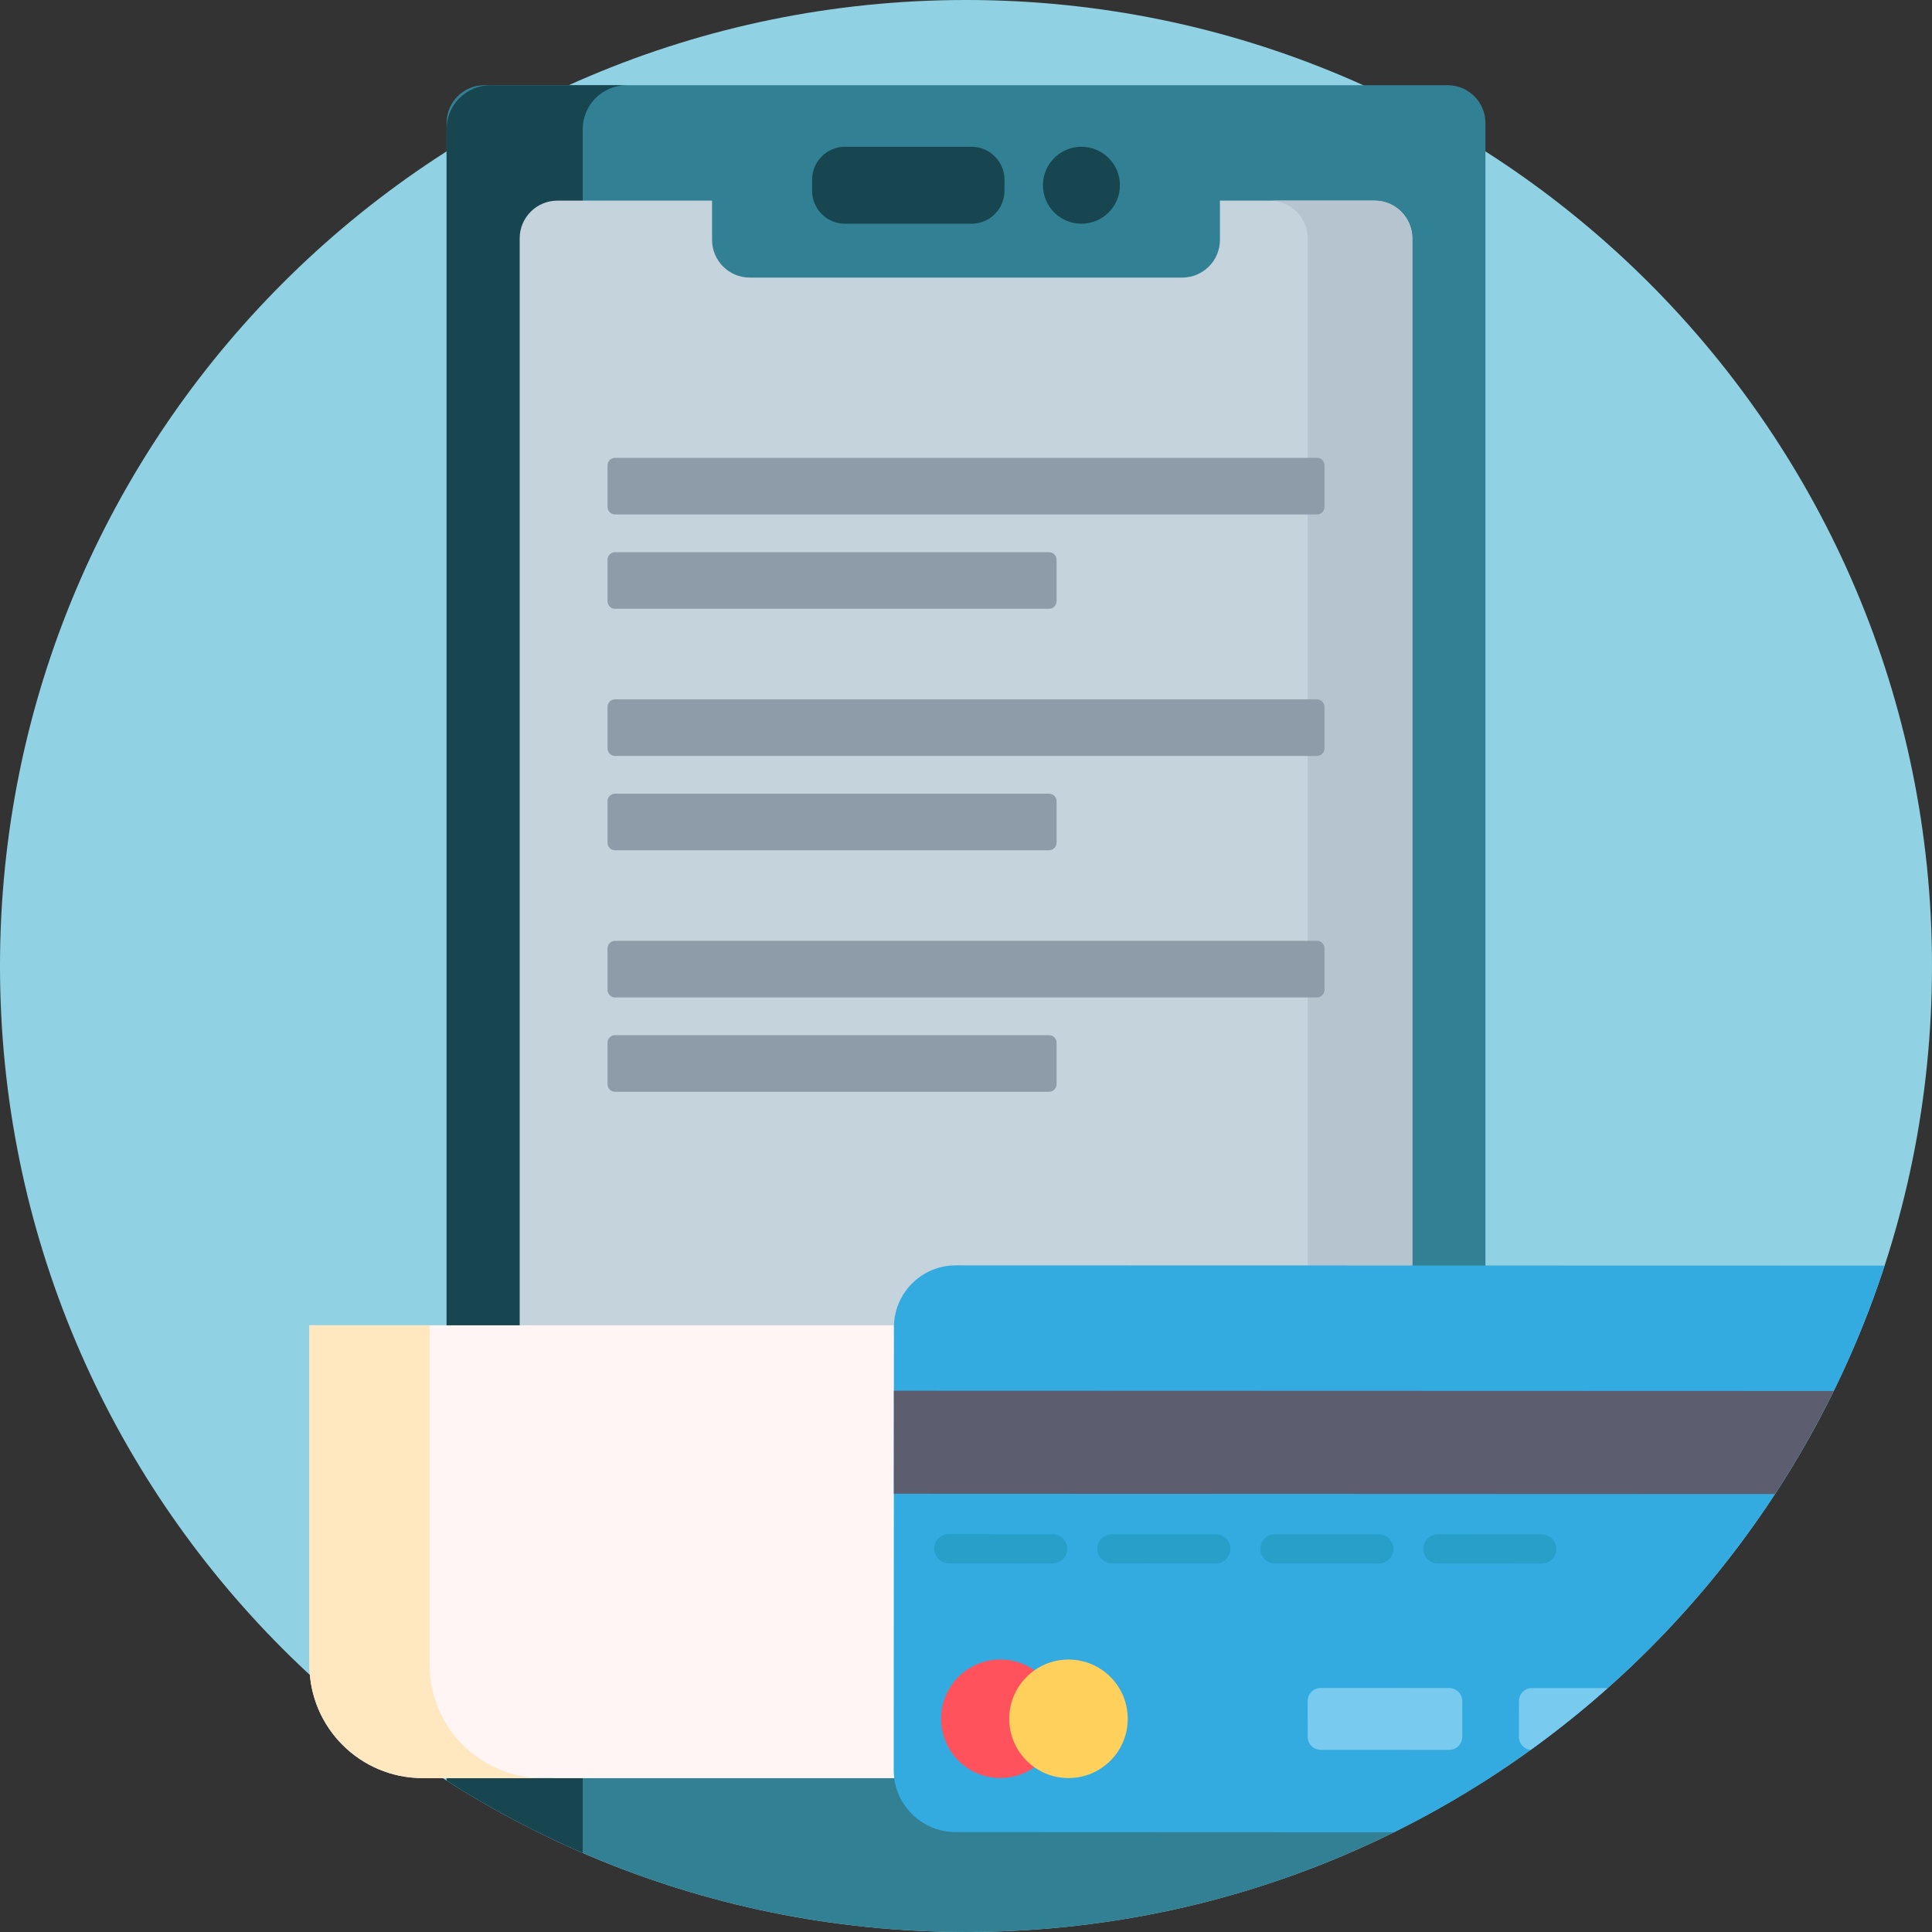<?xml version="1.0" encoding="utf-8"?>
<!-- Generator: Adobe Illustrator 16.0.0, SVG Export Plug-In . SVG Version: 6.00 Build 0)  -->
<!DOCTYPE svg PUBLIC "-//W3C//DTD SVG 1.1//EN" "http://www.w3.org/Graphics/SVG/1.1/DTD/svg11.dtd">
<svg version="1.1" id="Capa_1" xmlns="http://www.w3.org/2000/svg" xmlns:xlink="http://www.w3.org/1999/xlink" x="0px" y="0px"
	 width="500px" height="500px" viewBox="0 0 500 500" enable-background="new 0 0 500 500" xml:space="preserve">
<rect x="0" y="0" width="500" height="500" fill="#333333" stroke="none"/>
<path fill="#90D2E3" d="M250,0c138.072,0,250,111.929,250,250S388.072,500,250,500C111.929,500,0,388.071,0,250S111.929,0,250,0z"/>
<path fill="#328093" d="M384.424,195.313L384.424,195.313v265.503C345.605,485.62,299.482,500,250,500
	c-49.482,0-95.604-14.38-134.423-39.185V195.313v-0.001V31.817c0-5.394,4.373-9.766,9.766-9.766h21.851h205.614h21.851
	c5.394,0,9.766,4.372,9.766,9.766V195.313L384.424,195.313z"/>
<path fill="#174550" d="M147.193,22.051H162.2c-6.294,0-11.396,5.102-11.396,11.395v142.335v303.748
	c-12.284-5.315-24.06-11.577-35.228-18.714V175.781V39.184v-5.737c0-6.293,5.102-11.395,11.395-11.395H147.193z M279.872,37.981
	c-5.498,0-9.957,4.459-9.957,9.958c0,5.499,4.459,9.958,9.957,9.958c5.499,0,9.958-4.459,9.958-9.958
	C289.83,42.44,285.371,37.981,279.872,37.981z M251.425,37.981h-32.72c-4.713,0-8.534,3.822-8.534,8.534v2.849
	c0,4.713,3.82,8.534,8.534,8.534h32.72c4.712,0,8.531-3.821,8.531-8.534v-2.849C259.956,41.804,256.137,37.981,251.425,37.981z"/>
<path fill="#C5D3DD" d="M365.505,61.688v369.186c0,16.181-13.117,29.298-29.297,29.298H144.26c-5.393,0-9.766-4.372-9.766-9.767
	V61.688c0-5.394,4.373-9.766,9.766-9.766h40.021v10.15c0,5.393,4.373,9.766,9.766,9.766h111.905c5.394,0,9.766-4.373,9.766-9.766
	v-10.15h40.02C361.133,51.922,365.505,56.294,365.505,61.688z"/>
<path fill="#B6C4CF" d="M365.505,61.688v369.186c0,16.181-13.117,29.298-29.297,29.298h-27.072c16.18,0,29.297-13.117,29.297-29.298
	V61.688c0-5.394-4.373-9.766-9.766-9.766h27.072C361.133,51.922,365.505,56.294,365.505,61.688z"/>
<path fill="#8D9CA8" d="M273.438,144.856v10.742c0,1.079-0.874,1.953-1.953,1.953H159.18c-1.08,0-1.953-0.875-1.953-1.953v-10.742
	c0-1.078,0.874-1.953,1.953-1.953h112.305C272.563,142.903,273.438,143.779,273.438,144.856z M340.82,118.489H159.18
	c-1.08,0-1.953,0.875-1.953,1.953v10.742c0,1.079,0.874,1.953,1.953,1.953H340.82c1.079,0,1.953-0.875,1.953-1.953v-10.742
	C342.773,119.365,341.899,118.489,340.82,118.489z"/>
<path fill="#FFF5F5" d="M306.911,342.983v87.891c0,14.127,9.997,25.914,23.303,28.68c-1.936,0.402-3.939,0.617-5.995,0.617H109.375
	c-16.18,0-29.297-13.116-29.297-29.297v-87.891H306.911z"/>
<path fill="#FFE7BF" d="M140.491,460.171h-31.116c-16.18,0-29.297-13.116-29.297-29.297v-87.891h31.116v87.891
	C111.194,447.055,124.31,460.171,140.491,460.171z"/>
<path display="none" fill="#EA4444" d="M251.715,183.314l-51.561,51.532c-0.916,0.915-2.399,0.915-3.314,0l-18.592-18.592
	c-1.83-1.83-1.83-4.797,0-6.627l0.001-0.001c1.83-1.83,4.797-1.83,6.627,0l13.637,13.636l46.575-46.575
	c1.83-1.83,4.798-1.83,6.628,0l0,0C253.547,178.516,253.546,181.484,251.715,183.314z"/>
<path fill="#8D9CA8" d="M273.438,207.356v10.742c0,1.079-0.874,1.953-1.953,1.953H159.18c-1.08,0-1.953-0.875-1.953-1.953v-10.742
	c0-1.078,0.874-1.953,1.953-1.953h112.305C272.563,205.403,273.438,206.279,273.438,207.356z M340.82,180.989H159.18
	c-1.08,0-1.953,0.875-1.953,1.953v10.742c0,1.079,0.874,1.953,1.953,1.953H340.82c1.079,0,1.953-0.875,1.953-1.953v-10.742
	C342.773,181.865,341.899,180.989,340.82,180.989z"/>
<path fill="#8D9CA8" d="M273.438,269.856v10.742c0,1.079-0.874,1.953-1.953,1.953H159.18c-1.08,0-1.953-0.874-1.953-1.953v-10.742
	c0-1.077,0.874-1.953,1.953-1.953h112.305C272.563,267.903,273.438,268.779,273.438,269.856z M340.82,243.489H159.18
	c-1.08,0-1.953,0.876-1.953,1.953v10.742c0,1.079,0.874,1.953,1.953,1.953H340.82c1.079,0,1.953-0.874,1.953-1.953v-10.742
	C342.773,244.365,341.899,243.489,340.82,243.489z"/>
<g>
	<defs>
		<path id="SVGID_1_" d="M250,0c138.072,0,250,111.929,250,250S388.072,500,250,500C111.929,500,0,388.071,0,250S111.929,0,250,0z"
			/>
	</defs>
	<clipPath id="SVGID_2_">
		<use xlink:href="#SVGID_1_"  overflow="visible"/>
	</clipPath>
	<g clip-path="url(#SVGID_2_)">
		<path fill="#34ABE0" d="M433.095,448.589c-0.415,1.206-0.851,2.41-1.314,3.599c-2.979,7.754-6.838,15.153-11.499,22.031
			L247.3,474.144c-3.513,0.004-6.765-1.131-9.405-3.06c-3.796-2.759-6.334-7.153-6.58-12.148c-0.015-0.267-0.024-0.542-0.024-0.813
			l0.034-71.545l0.006-19.248v-0.005l0.004-7.413l0.008-16.43c0.004-8.846,7.175-16.01,16.02-16.009l15.465,0.007l239.603,0.057
			C513.536,336.254,439.795,429.177,433.095,448.589z"/>
		<path fill="#5C5E70" d="M465.104,386.662l-233.778-0.085l0.01-19.253v-7.413l3.789,0.001l249.586,0.08
			C485.847,362.02,464.391,383.811,465.104,386.662z"/>
		<path fill="#FF525D" d="M253.953,430.293c8.019-2.722,16.726,1.574,19.449,9.593c2.719,8.02-1.571,16.729-9.593,19.45
			c-8.019,2.723-16.729-1.574-19.449-9.592C241.638,441.724,245.933,433.016,253.953,430.293z"/>
		<circle fill="#FFD15C" cx="276.525" cy="444.825" r="15.334"/>
		<g>
			<path fill="#279FC9" d="M272.459,404.597l-26.912-0.012c-2.083-0.002-3.772-1.69-3.77-3.772l0,0c0-2.084,1.688-3.773,3.773-3.772
				l26.913,0.013c2.084,0.001,3.771,1.692,3.771,3.772l0,0C276.234,402.911,274.543,404.598,272.459,404.597z"/>
			<path fill="#279FC9" d="M356.836,404.632l-26.911-0.011c-2.084,0-3.771-1.691-3.771-3.773l0,0c0-2.084,1.691-3.771,3.772-3.771
				l26.916,0.011c2.079,0.001,3.769,1.689,3.767,3.773l0,0C360.609,402.946,358.922,404.633,356.836,404.632z"/>
			<path fill="#279FC9" d="M314.648,404.614l-26.913-0.011c-2.084,0-3.771-1.691-3.771-3.773l0,0c0-2.084,1.693-3.771,3.772-3.769
				l26.916,0.009c2.081,0.003,3.769,1.691,3.769,3.773l0,0C318.424,402.929,316.732,404.615,314.648,404.614z"/>
			<path fill="#279FC9" d="M399.028,404.65l-26.916-0.013c-2.082,0.002-3.771-1.69-3.771-3.773l0,0
				c0.002-2.084,1.691-3.771,3.772-3.769l26.916,0.013c2.082,0.003,3.769,1.688,3.771,3.773l0,0
				C402.799,402.962,401.109,404.653,399.028,404.65z"/>
		</g>
		<g>
			<path fill="#78CAEF" d="M375.06,436.865l-33.263-0.015c-1.862,0-3.371,1.509-3.374,3.369l-0.002,9.258
				c-0.002,1.865,1.507,3.372,3.369,3.372l33.261,0.017c1.864,0,3.374-1.506,3.374-3.371l0.004-9.256
				C378.432,438.372,376.92,436.865,375.06,436.865z"/>
			<path fill="#78CAEF" d="M433.099,440.259l-0.004,8.33c-0.415,1.206-0.851,2.41-1.314,3.599c-0.565,0.438-1.28,0.698-2.055,0.698
				l-33.266-0.012c-1.86-0.003-3.364-1.509-3.369-3.372l0.007-9.258c0-1.865,1.509-3.369,3.371-3.371l33.261,0.012
				C431.597,436.89,433.101,438.396,433.099,440.259z"/>
		</g>
	</g>
</g>
</svg>
